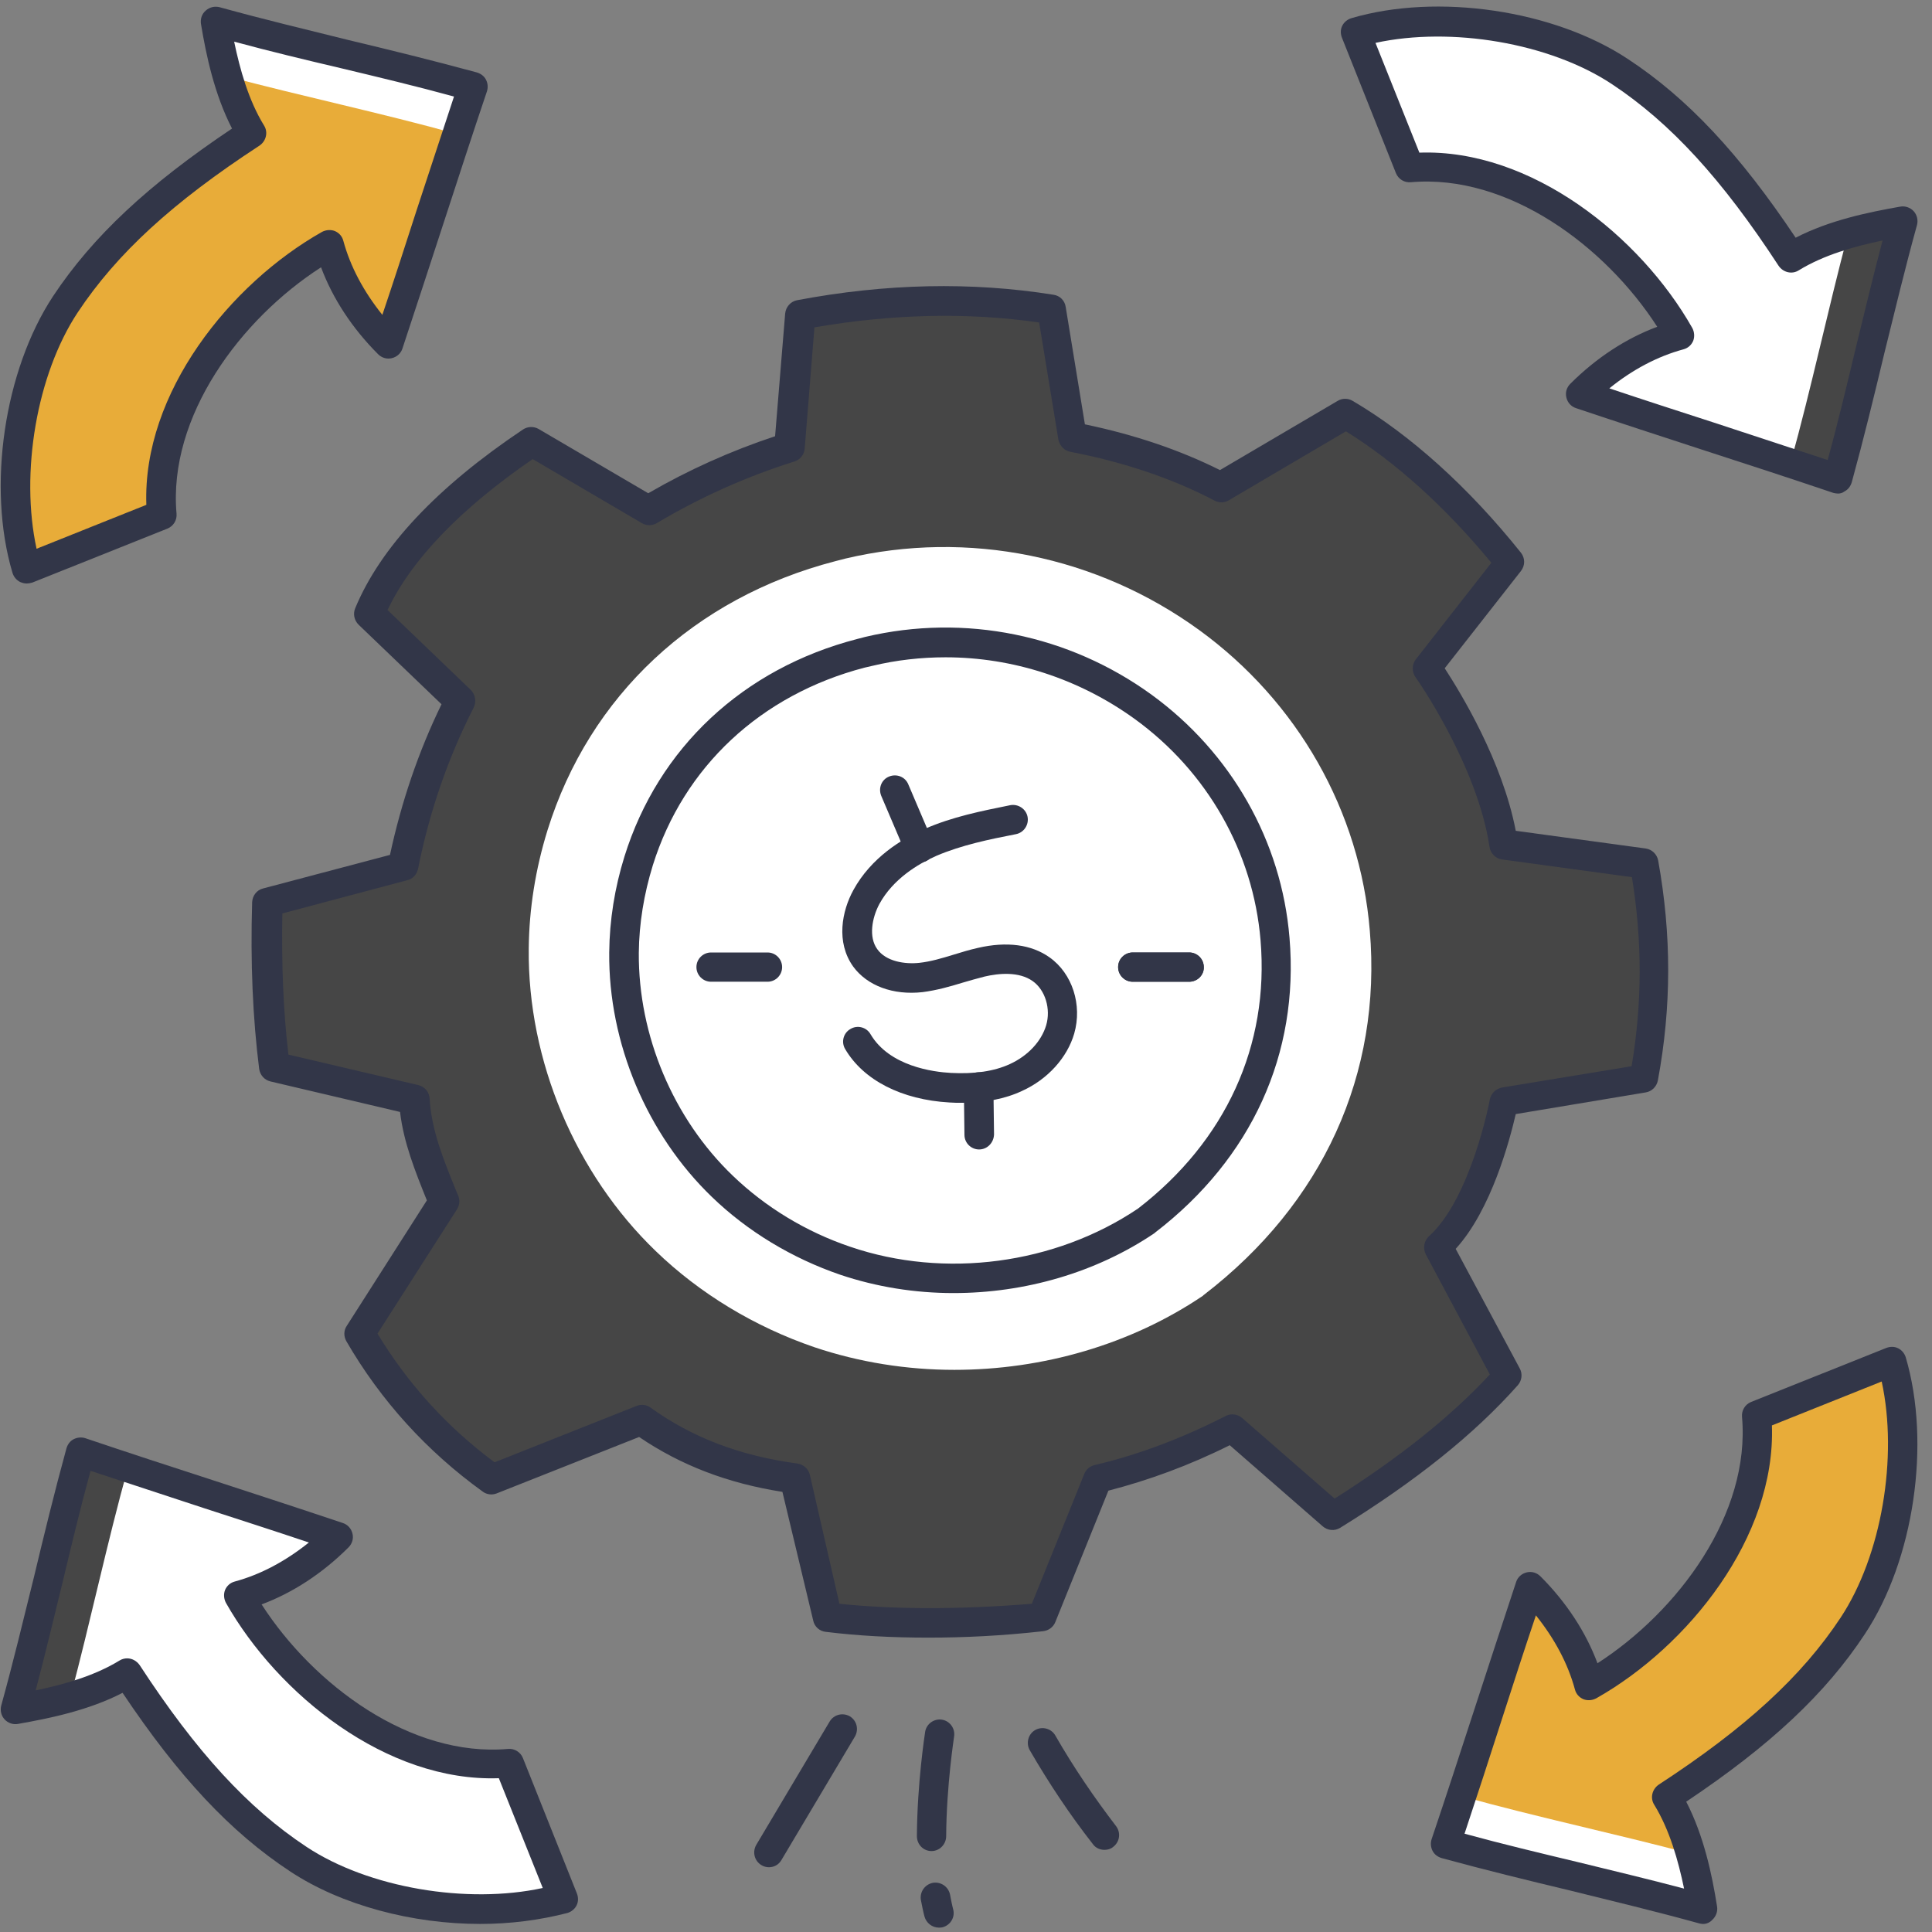 <svg width="96" height="96" viewBox="0 0 96 96" fill="none" xmlns="http://www.w3.org/2000/svg">
<rect x="0" y="0" width="96" height="96" fill="#808080" stroke="none"/>
<path d="M70.043 8.328C75.361 7.843 80.816 11.964 83.452 16.646C81.589 17.161 79.907 18.237 78.543 19.6C82.77 21.009 87.104 22.388 91.316 23.797C92.498 19.509 93.361 15.297 94.558 11.009C92.68 11.328 90.649 11.797 88.998 12.797C86.695 9.267 84.013 5.873 80.498 3.555C76.983 1.237 71.407 0.418 67.361 1.615L70.043 8.328Z" fill="white"/>
<path d="M88.969 23.009C90.029 19.191 90.817 15.418 91.832 11.6C92.742 11.328 93.666 11.146 94.575 10.994C93.393 15.282 92.529 19.494 91.332 23.782C90.544 23.54 89.757 23.267 88.969 23.009Z" fill="#464646"/>
<path d="M91.332 24.525C91.256 24.525 91.18 24.509 91.104 24.494C88.998 23.782 86.862 23.085 84.71 22.388C82.574 21.691 80.438 20.994 78.316 20.282C78.074 20.206 77.892 20.009 77.832 19.752C77.771 19.494 77.847 19.252 78.028 19.07C79.316 17.782 80.801 16.812 82.347 16.237C79.771 12.237 74.938 8.631 70.104 9.055C69.786 9.085 69.483 8.903 69.362 8.6L66.68 1.873C66.604 1.676 66.604 1.464 66.695 1.282C66.786 1.1 66.953 0.964 67.15 0.903C71.422 -0.354 77.21 0.494 80.892 2.934C83.862 4.888 86.438 7.646 89.225 11.812C90.922 10.934 92.877 10.54 94.422 10.267C94.665 10.222 94.922 10.312 95.089 10.494C95.256 10.676 95.316 10.934 95.256 11.176C94.665 13.312 94.15 15.464 93.635 17.54C93.135 19.631 92.604 21.812 92.013 23.964C91.953 24.161 91.832 24.328 91.65 24.419C91.559 24.494 91.438 24.525 91.332 24.525ZM79.968 19.297C81.68 19.873 83.422 20.434 85.15 20.994C87.044 21.616 88.938 22.237 90.816 22.858C91.332 20.979 91.786 19.07 92.225 17.237C92.65 15.509 93.074 13.722 93.544 11.949C92.165 12.237 90.635 12.661 89.377 13.434C89.044 13.646 88.604 13.54 88.377 13.206C85.559 8.888 82.998 6.1 80.089 4.176C76.998 2.131 72.104 1.312 68.347 2.131L70.528 7.585C76.089 7.388 81.513 11.752 84.089 16.297C84.195 16.494 84.21 16.737 84.135 16.934C84.044 17.146 83.877 17.297 83.65 17.358C82.362 17.706 81.104 18.373 79.968 19.297Z" fill="#323648"/>
<path d="M25.287 87.601C19.968 88.085 14.514 83.964 11.877 79.282C13.741 78.767 15.423 77.692 16.787 76.328C12.559 74.919 8.226 73.54 4.014 72.131C2.832 76.419 1.968 80.631 0.771 84.919C2.65 84.601 4.681 84.131 6.332 83.131C8.635 86.661 11.317 90.055 14.832 92.373C18.347 94.692 23.923 95.51 27.968 94.313L25.287 87.601Z" fill="white"/>
<path d="M6.364 72.904C5.303 76.722 4.515 80.495 3.5 84.313C2.591 84.585 1.667 84.767 0.758 84.919C1.94 80.631 2.803 76.419 4 72.131C4.788 72.388 5.576 72.646 6.364 72.904Z" fill="#464646"/>
<path d="M23.863 95.6C20.5 95.6 16.969 94.676 14.424 92.994C11.454 91.04 8.878 88.282 6.09 84.116C4.393 84.994 2.439 85.388 0.893 85.661C0.651 85.707 0.393 85.616 0.227 85.434C0.06 85.252 -0.001 84.994 0.06 84.752C0.651 82.616 1.166 80.464 1.681 78.388C2.181 76.297 2.712 74.116 3.303 71.964C3.363 71.767 3.484 71.6 3.666 71.51C3.848 71.419 4.06 71.403 4.242 71.464C6.348 72.176 8.484 72.873 10.636 73.57C12.772 74.267 14.909 74.964 17.03 75.676C17.272 75.752 17.454 75.949 17.515 76.207C17.575 76.449 17.5 76.707 17.318 76.888C16.03 78.176 14.545 79.146 12.999 79.722C15.575 83.722 20.409 87.328 25.242 86.903C25.56 86.873 25.863 87.055 25.984 87.358L28.666 94.085C28.742 94.282 28.742 94.494 28.651 94.676C28.56 94.858 28.393 94.994 28.196 95.055C26.848 95.403 25.378 95.6 23.863 95.6ZM6.318 82.403C6.56 82.403 6.787 82.525 6.939 82.737C9.757 87.055 12.318 89.843 15.227 91.767C18.318 93.813 23.212 94.631 26.969 93.813L24.787 88.358C19.212 88.555 13.803 84.191 11.227 79.646C11.121 79.449 11.105 79.207 11.181 79.01C11.272 78.797 11.439 78.646 11.666 78.585C12.954 78.237 14.196 77.57 15.348 76.646C13.636 76.07 11.893 75.51 10.166 74.949C8.272 74.328 6.378 73.707 4.499 73.085C3.984 74.964 3.53 76.873 3.09 78.707C2.666 80.434 2.242 82.222 1.772 83.994C3.151 83.707 4.681 83.282 5.939 82.51C6.06 82.434 6.196 82.403 6.318 82.403Z" fill="#323648"/>
<path d="M87.302 70.343C87.787 75.661 83.665 81.116 78.984 83.752C78.468 81.888 77.393 80.207 76.029 78.843C74.62 83.07 73.241 87.404 71.832 91.616C76.12 92.797 80.332 93.661 84.62 94.858C84.302 92.979 83.832 90.949 82.832 89.297C86.362 86.995 89.756 84.313 92.075 80.797C94.393 77.282 95.211 71.707 94.014 67.661L87.302 70.343Z" fill="black"/>
<path d="M87.302 70.343C87.787 75.661 83.665 81.116 78.984 83.752C78.468 81.888 77.393 80.207 76.029 78.843C74.62 83.07 73.241 87.404 71.832 91.616C76.12 92.797 80.332 93.661 84.62 94.858C84.302 92.979 83.832 90.949 82.832 89.297C86.362 86.995 89.756 84.313 92.075 80.797C94.393 77.282 95.211 71.707 94.014 67.661L87.302 70.343Z" fill="#E8AC39"/>
<path d="M72.62 89.252C76.439 90.313 80.211 91.1 84.029 92.116C84.302 93.025 84.484 93.949 84.635 94.858C80.348 93.676 76.135 92.813 71.848 91.616C72.09 90.828 72.348 90.04 72.62 89.252Z" fill="white"/>
<path d="M84.621 95.601C84.56 95.601 84.484 95.585 84.424 95.57C82.287 94.979 80.136 94.464 78.06 93.949C75.969 93.449 73.803 92.919 71.636 92.328C71.439 92.267 71.272 92.146 71.181 91.964C71.091 91.782 71.075 91.585 71.136 91.388C71.848 89.282 72.545 87.131 73.242 84.995C73.939 82.858 74.636 80.722 75.333 78.616C75.409 78.373 75.606 78.192 75.863 78.131C76.106 78.07 76.363 78.146 76.545 78.328C77.833 79.616 78.803 81.101 79.378 82.646C83.378 80.07 86.984 75.237 86.56 70.404C86.53 70.085 86.712 69.782 87.015 69.661L93.727 66.979C93.924 66.904 94.136 66.904 94.318 66.995C94.5 67.085 94.636 67.252 94.697 67.449C95.954 71.722 95.106 77.51 92.666 81.192C90.712 84.161 87.954 86.737 83.787 89.525C84.666 91.222 85.075 93.176 85.318 94.722C85.363 94.964 85.272 95.222 85.091 95.388C84.969 95.525 84.803 95.601 84.621 95.601ZM72.772 91.116C74.651 91.631 76.56 92.085 78.394 92.525C80.121 92.949 81.909 93.373 83.681 93.843C83.394 92.464 82.969 90.934 82.197 89.676C81.984 89.343 82.091 88.904 82.424 88.676C86.742 85.858 89.53 83.298 91.454 80.388C93.5 77.298 94.318 72.404 93.5 68.646L88.045 70.828C88.242 76.388 83.878 81.813 79.318 84.388C79.121 84.495 78.878 84.51 78.681 84.434C78.469 84.343 78.318 84.176 78.257 83.949C77.909 82.661 77.242 81.419 76.318 80.267C75.742 81.979 75.181 83.707 74.621 85.449C74.015 87.343 73.394 89.237 72.772 91.116Z" fill="#323648"/>
<path d="M8.029 25.585C7.544 20.267 11.666 14.812 16.347 12.176C16.863 14.04 17.938 15.721 19.302 17.085C20.711 12.858 22.09 8.524 23.499 4.312C19.211 3.13 14.999 2.267 10.711 1.07C11.029 2.949 11.499 4.979 12.499 6.63C8.969 8.933 5.575 11.615 3.256 15.13C0.938 18.646 0.12 24.221 1.317 28.267L8.029 25.585Z" fill="black"/>
<path d="M8.029 25.585C7.544 20.267 11.666 14.812 16.347 12.176C16.863 14.04 17.938 15.721 19.302 17.085C20.711 12.858 22.09 8.524 23.499 4.312C19.211 3.13 14.999 2.267 10.711 1.07C11.029 2.949 11.499 4.979 12.499 6.63C8.969 8.933 5.575 11.615 3.256 15.13C0.938 18.646 0.12 24.221 1.317 28.267L8.029 25.585Z" fill="#E8AC39"/>
<path d="M22.71 6.661C18.892 5.6 15.12 4.812 11.301 3.797C11.029 2.888 10.847 1.964 10.695 1.055C14.983 2.237 19.195 3.1 23.483 4.297C23.241 5.085 22.983 5.873 22.71 6.661Z" fill="white"/>
<path d="M1.317 28.994C1.211 28.994 1.105 28.963 0.999 28.918C0.817 28.827 0.681 28.66 0.62 28.463C-0.653 24.191 0.211 18.403 2.635 14.721C4.605 11.751 7.362 9.176 11.529 6.388C10.65 4.676 10.241 2.736 9.984 1.176C9.953 0.933 10.029 0.691 10.226 0.524C10.408 0.357 10.665 0.297 10.908 0.357C13.044 0.948 15.196 1.464 17.272 1.979C19.363 2.479 21.529 3.009 23.696 3.6C23.893 3.66 24.059 3.782 24.15 3.963C24.241 4.145 24.256 4.342 24.196 4.539C23.484 6.645 22.787 8.797 22.09 10.933C21.393 13.07 20.696 15.206 19.999 17.312C19.923 17.554 19.726 17.736 19.468 17.797C19.226 17.857 18.968 17.782 18.787 17.6C17.499 16.312 16.529 14.827 15.953 13.282C11.953 15.857 8.347 20.691 8.772 25.524C8.802 25.842 8.62 26.145 8.317 26.267L1.605 28.948C1.499 28.979 1.408 28.994 1.317 28.994ZM11.635 2.07C11.923 3.448 12.347 4.979 13.12 6.236C13.332 6.57 13.226 7.009 12.893 7.236C8.575 10.054 5.802 12.6 3.862 15.524C1.817 18.615 0.999 23.509 1.817 27.267L7.272 25.085C7.075 19.524 11.438 14.1 15.999 11.524C16.196 11.418 16.438 11.403 16.635 11.479C16.847 11.57 16.999 11.736 17.059 11.963C17.408 13.251 18.075 14.494 18.999 15.645C19.575 13.933 20.135 12.206 20.696 10.463C21.317 8.57 21.938 6.676 22.559 4.797C20.681 4.282 18.772 3.827 16.938 3.388C15.196 2.979 13.423 2.554 11.635 2.07Z" fill="#323648"/>
<path d="M46.651 95.782C46.318 95.782 46.03 95.555 45.939 95.237C45.863 94.964 45.818 94.692 45.757 94.404C45.696 94.01 45.954 93.631 46.363 93.555C46.757 93.495 47.136 93.752 47.211 94.161C47.257 94.404 47.302 94.646 47.363 94.873C47.469 95.267 47.227 95.661 46.833 95.767C46.772 95.782 46.711 95.782 46.651 95.782Z" fill="#323648"/>
<path d="M46.288 91.979C45.879 91.979 45.56 91.646 45.56 91.237C45.576 88.585 45.955 86.161 45.97 86.055C46.03 85.661 46.409 85.388 46.803 85.449C47.197 85.51 47.47 85.888 47.409 86.282C47.409 86.312 47.03 88.706 47.015 91.237C47.015 91.646 46.682 91.979 46.288 91.979Z" fill="#323648"/>
<path d="M54.879 91.918C54.667 91.918 54.439 91.828 54.303 91.631C53.151 90.161 52.106 88.585 51.167 86.964C50.97 86.615 51.091 86.161 51.439 85.964C51.788 85.767 52.242 85.888 52.439 86.237C53.333 87.797 54.364 89.312 55.455 90.737C55.697 91.055 55.651 91.509 55.318 91.767C55.197 91.873 55.045 91.918 54.879 91.918Z" fill="#323648"/>
<path d="M38.211 92.782C38.09 92.782 37.954 92.752 37.832 92.676C37.484 92.464 37.378 92.025 37.575 91.676L41.226 85.54C41.438 85.191 41.878 85.085 42.226 85.282C42.575 85.494 42.681 85.934 42.484 86.282L38.832 92.419C38.696 92.661 38.454 92.782 38.211 92.782Z" fill="#323648"/>
<path d="M81.681 53.615L74.727 54.767C74.727 54.767 73.757 59.918 71.469 61.979L74.909 68.403C72.591 71.009 69.606 73.282 66.242 75.358L61.242 70.994C59.045 72.115 56.833 72.964 54.56 73.494L51.787 80.373C48.03 80.706 44.439 80.752 41.121 80.358L39.484 73.464C36.56 73.085 34.075 72.161 31.863 70.57L24.424 73.525C21.681 71.555 19.515 69.13 17.863 66.282L22.06 59.721C21.348 57.949 20.697 56.403 20.59 54.646L13.651 53.009C13.318 50.418 13.212 47.676 13.303 44.828L20.045 43.04C20.606 40.176 21.545 37.434 22.878 34.812L18.363 30.494C19.666 27.373 22.606 24.509 26.439 21.949L32.257 25.358C34.394 24.085 36.712 23.024 39.257 22.221L39.787 15.63C44.015 14.843 48.181 14.721 52.272 15.373L53.318 21.706C56.03 22.221 58.5 23.04 60.681 24.206L66.878 20.555C69.909 22.343 72.712 25.024 75.03 27.918L70.909 33.176C70.909 33.176 74.075 37.646 74.712 41.934L81.697 42.888C82.333 46.555 82.333 49.994 81.681 53.615Z" fill="#464646"/>
<path d="M56.97 60.661C52.637 63.57 46.94 64.328 42 62.646C39.728 61.873 37.622 60.615 35.894 58.949C32.788 55.964 30.97 51.646 31 47.328C31.015 45.782 31.258 44.252 31.728 42.767C33.379 37.494 37.47 33.843 42.773 32.449C42.91 32.419 43.046 32.388 43.167 32.358C52.803 30.1 62.531 36.782 63.349 46.661C63.773 51.57 62 56.797 56.97 60.661Z" fill="white"/>
<path d="M46.135 81.373C44.317 81.373 42.62 81.282 41.029 81.085C40.726 81.055 40.469 80.827 40.408 80.524L38.878 74.13C36.166 73.706 33.832 72.812 31.757 71.403L24.681 74.206C24.454 74.297 24.181 74.267 23.984 74.115C21.211 72.115 18.923 69.6 17.211 66.646C17.075 66.403 17.075 66.115 17.226 65.888L21.211 59.646C20.62 58.176 20.06 56.782 19.878 55.252L13.438 53.736C13.135 53.661 12.923 53.418 12.878 53.115C12.56 50.6 12.438 47.812 12.529 44.827C12.544 44.509 12.757 44.221 13.075 44.146L19.378 42.479C19.939 39.873 20.787 37.358 21.939 34.994L17.817 31.04C17.605 30.827 17.529 30.509 17.651 30.221C18.908 27.191 21.711 24.206 25.984 21.343C26.211 21.191 26.514 21.176 26.757 21.312L32.211 24.509C34.196 23.358 36.317 22.403 38.514 21.676L39.014 15.585C39.044 15.252 39.287 14.979 39.605 14.918C43.999 14.085 48.287 13.994 52.348 14.646C52.666 14.691 52.908 14.934 52.954 15.252L53.908 21.085C56.378 21.6 58.62 22.358 60.62 23.358L66.469 19.918C66.696 19.782 66.984 19.782 67.211 19.918C70.075 21.6 72.969 24.206 75.575 27.464C75.787 27.736 75.787 28.1 75.575 28.373L71.787 33.206C72.575 34.418 74.651 37.812 75.317 41.282L81.772 42.161C82.09 42.206 82.332 42.449 82.393 42.752C83.06 46.449 83.06 50.024 82.378 53.691C82.317 53.994 82.075 54.236 81.772 54.282L75.317 55.358C75.014 56.661 74.105 60.115 72.332 62.055L75.514 67.994C75.666 68.267 75.62 68.6 75.423 68.827C73.257 71.267 70.363 73.585 66.59 75.918C66.317 76.085 65.969 76.055 65.726 75.843L61.105 71.812C59.105 72.812 57.075 73.555 55.075 74.07L52.438 80.6C52.332 80.858 52.105 81.024 51.817 81.055C49.802 81.282 47.908 81.373 46.135 81.373ZM41.711 79.691C44.514 79.979 47.651 79.979 51.272 79.691L53.878 73.237C53.969 73.009 54.151 72.858 54.393 72.797C56.544 72.297 58.742 71.464 60.908 70.358C61.181 70.221 61.499 70.267 61.726 70.464L66.317 74.464C69.544 72.418 72.075 70.403 74.029 68.297L70.847 62.327C70.696 62.024 70.757 61.661 70.999 61.434C73.09 59.555 74.029 54.676 74.029 54.63C74.09 54.327 74.332 54.1 74.635 54.039L81.075 52.979C81.605 49.797 81.605 46.782 81.09 43.585L74.635 42.706C74.317 42.661 74.06 42.403 74.014 42.085C73.408 38.009 70.363 33.676 70.332 33.646C70.151 33.388 70.151 33.024 70.348 32.767L74.105 27.964C71.817 25.191 69.332 22.949 66.878 21.433L61.06 24.858C60.848 24.994 60.575 24.994 60.347 24.873C58.272 23.782 55.848 22.964 53.181 22.449C52.878 22.388 52.651 22.146 52.59 21.843L51.635 16.024C48.075 15.509 44.317 15.6 40.469 16.267L39.984 22.297C39.954 22.6 39.757 22.843 39.469 22.933C37.06 23.691 34.772 24.721 32.635 25.994C32.408 26.13 32.12 26.13 31.893 25.994L26.469 22.812C22.878 25.282 20.454 27.797 19.257 30.312L23.393 34.282C23.62 34.509 23.681 34.858 23.544 35.146C22.257 37.661 21.332 40.358 20.772 43.176C20.711 43.449 20.514 43.676 20.241 43.736L14.029 45.388C13.984 47.888 14.075 50.252 14.332 52.403L20.787 53.918C21.105 53.994 21.332 54.267 21.348 54.585C21.439 56.146 22.014 57.57 22.681 59.206L22.772 59.418C22.863 59.646 22.832 59.888 22.711 60.085L18.757 66.267C20.272 68.767 22.226 70.918 24.575 72.661L31.635 69.858C31.863 69.767 32.135 69.797 32.332 69.949C34.423 71.449 36.802 72.343 39.62 72.721C39.923 72.767 40.166 72.979 40.242 73.282L41.711 79.691Z" fill="#323648"/>
<path d="M47.421 68.067C45.061 68.067 42.701 67.693 40.472 66.944C37.512 65.932 34.777 64.284 32.585 62.167C28.595 58.327 26.216 52.707 26.273 47.143C26.291 45.158 26.61 43.172 27.209 41.243C29.288 34.574 34.496 29.703 41.502 27.886L42.008 27.755C48.114 26.313 54.521 27.624 59.597 31.314C64.487 34.874 67.578 40.306 68.065 46.244C68.664 53.362 65.742 59.788 59.822 64.34C59.804 64.359 59.785 64.359 59.785 64.377C56.188 66.812 51.805 68.067 47.421 68.067Z" fill="white"/>
<path d="M47.378 64.252C45.469 64.252 43.56 63.949 41.757 63.343C39.363 62.524 37.151 61.191 35.378 59.479C32.151 56.373 30.227 51.827 30.272 47.327C30.287 45.721 30.545 44.115 31.03 42.555C32.712 37.161 36.924 33.221 42.59 31.752L42.999 31.646C47.939 30.479 53.121 31.54 57.227 34.524C61.181 37.403 63.681 41.797 64.075 46.6C64.56 52.358 62.197 57.555 57.409 61.236C57.394 61.252 57.378 61.252 57.378 61.267C54.469 63.236 50.924 64.252 47.378 64.252ZM46.984 32.661C45.772 32.661 44.545 32.797 43.348 33.085L42.954 33.176C37.803 34.524 33.969 38.1 32.439 42.994C32 44.418 31.757 45.873 31.742 47.343C31.712 51.449 33.454 55.585 36.409 58.418C38.03 59.979 40.045 61.206 42.242 61.949C46.939 63.555 52.424 62.827 56.545 60.055C60.909 56.691 63.075 51.949 62.636 46.721C62.272 42.358 59.999 38.343 56.378 35.721C53.606 33.721 50.318 32.661 46.984 32.661Z" fill="#323648"/>
<path d="M47.786 54.798C47.589 54.798 47.392 54.798 47.18 54.782C44.801 54.646 42.907 53.676 41.998 52.131C41.786 51.782 41.907 51.328 42.256 51.131C42.604 50.919 43.059 51.04 43.256 51.389C44.195 52.98 46.362 53.267 47.256 53.313C48.407 53.373 49.392 53.237 50.18 52.873C51.074 52.464 51.741 51.752 51.983 50.949C52.225 50.131 51.938 49.192 51.316 48.752C50.635 48.267 49.635 48.358 48.922 48.525C48.559 48.616 48.195 48.722 47.832 48.828C47.195 49.025 46.544 49.207 45.847 49.298C44.377 49.464 43.089 48.98 42.392 48.025C41.529 46.813 41.832 45.267 42.407 44.222C43.286 42.616 44.816 41.676 45.938 41.192C47.316 40.586 48.771 40.298 50.195 40.01C50.589 39.934 50.983 40.192 51.059 40.586C51.135 40.98 50.877 41.373 50.483 41.449C49.15 41.707 47.771 41.995 46.529 42.525C45.604 42.934 44.377 43.676 43.695 44.919C43.332 45.601 43.15 46.555 43.589 47.161C44.029 47.782 44.968 47.919 45.68 47.843C46.241 47.782 46.801 47.616 47.392 47.434C47.786 47.313 48.18 47.192 48.589 47.101C50.029 46.767 51.256 46.934 52.15 47.57C53.286 48.373 53.786 49.934 53.377 51.358C53.029 52.555 52.059 53.631 50.786 54.207C49.953 54.601 48.938 54.798 47.786 54.798Z" fill="#323648"/>
<path d="M45.695 42.858C45.407 42.858 45.135 42.691 45.013 42.419L43.786 39.54C43.635 39.161 43.801 38.737 44.18 38.585C44.559 38.434 44.983 38.601 45.135 38.979L46.362 41.858C46.513 42.237 46.347 42.661 45.968 42.813C45.892 42.828 45.786 42.858 45.695 42.858Z" fill="#323648"/>
<path d="M48.65 57.116C48.256 57.116 47.923 56.797 47.923 56.388L47.893 54.025C47.893 53.616 48.211 53.282 48.62 53.282H48.635C49.029 53.282 49.362 53.6 49.362 54.01L49.393 56.373C49.377 56.782 49.059 57.116 48.65 57.116Z" fill="#323648"/>
<path d="M59.089 48.782H56.286C55.877 48.782 55.559 48.449 55.559 48.055C55.559 47.646 55.892 47.328 56.286 47.328H59.089C59.498 47.328 59.816 47.661 59.816 48.055C59.831 48.449 59.498 48.782 59.089 48.782Z" fill="#323648"/>
<path d="M59.089 48.782H56.286C55.877 48.782 55.559 48.449 55.559 48.055C55.559 47.646 55.892 47.328 56.286 47.328H59.089C59.498 47.328 59.816 47.661 59.816 48.055C59.831 48.449 59.498 48.782 59.089 48.782Z" fill="#323648"/>
<path d="M38.136 48.782H35.333C34.924 48.782 34.605 48.449 34.605 48.055C34.605 47.646 34.939 47.328 35.333 47.328H38.136C38.545 47.328 38.863 47.661 38.863 48.055C38.863 48.449 38.545 48.782 38.136 48.782Z" fill="#323648"/>
</svg>
